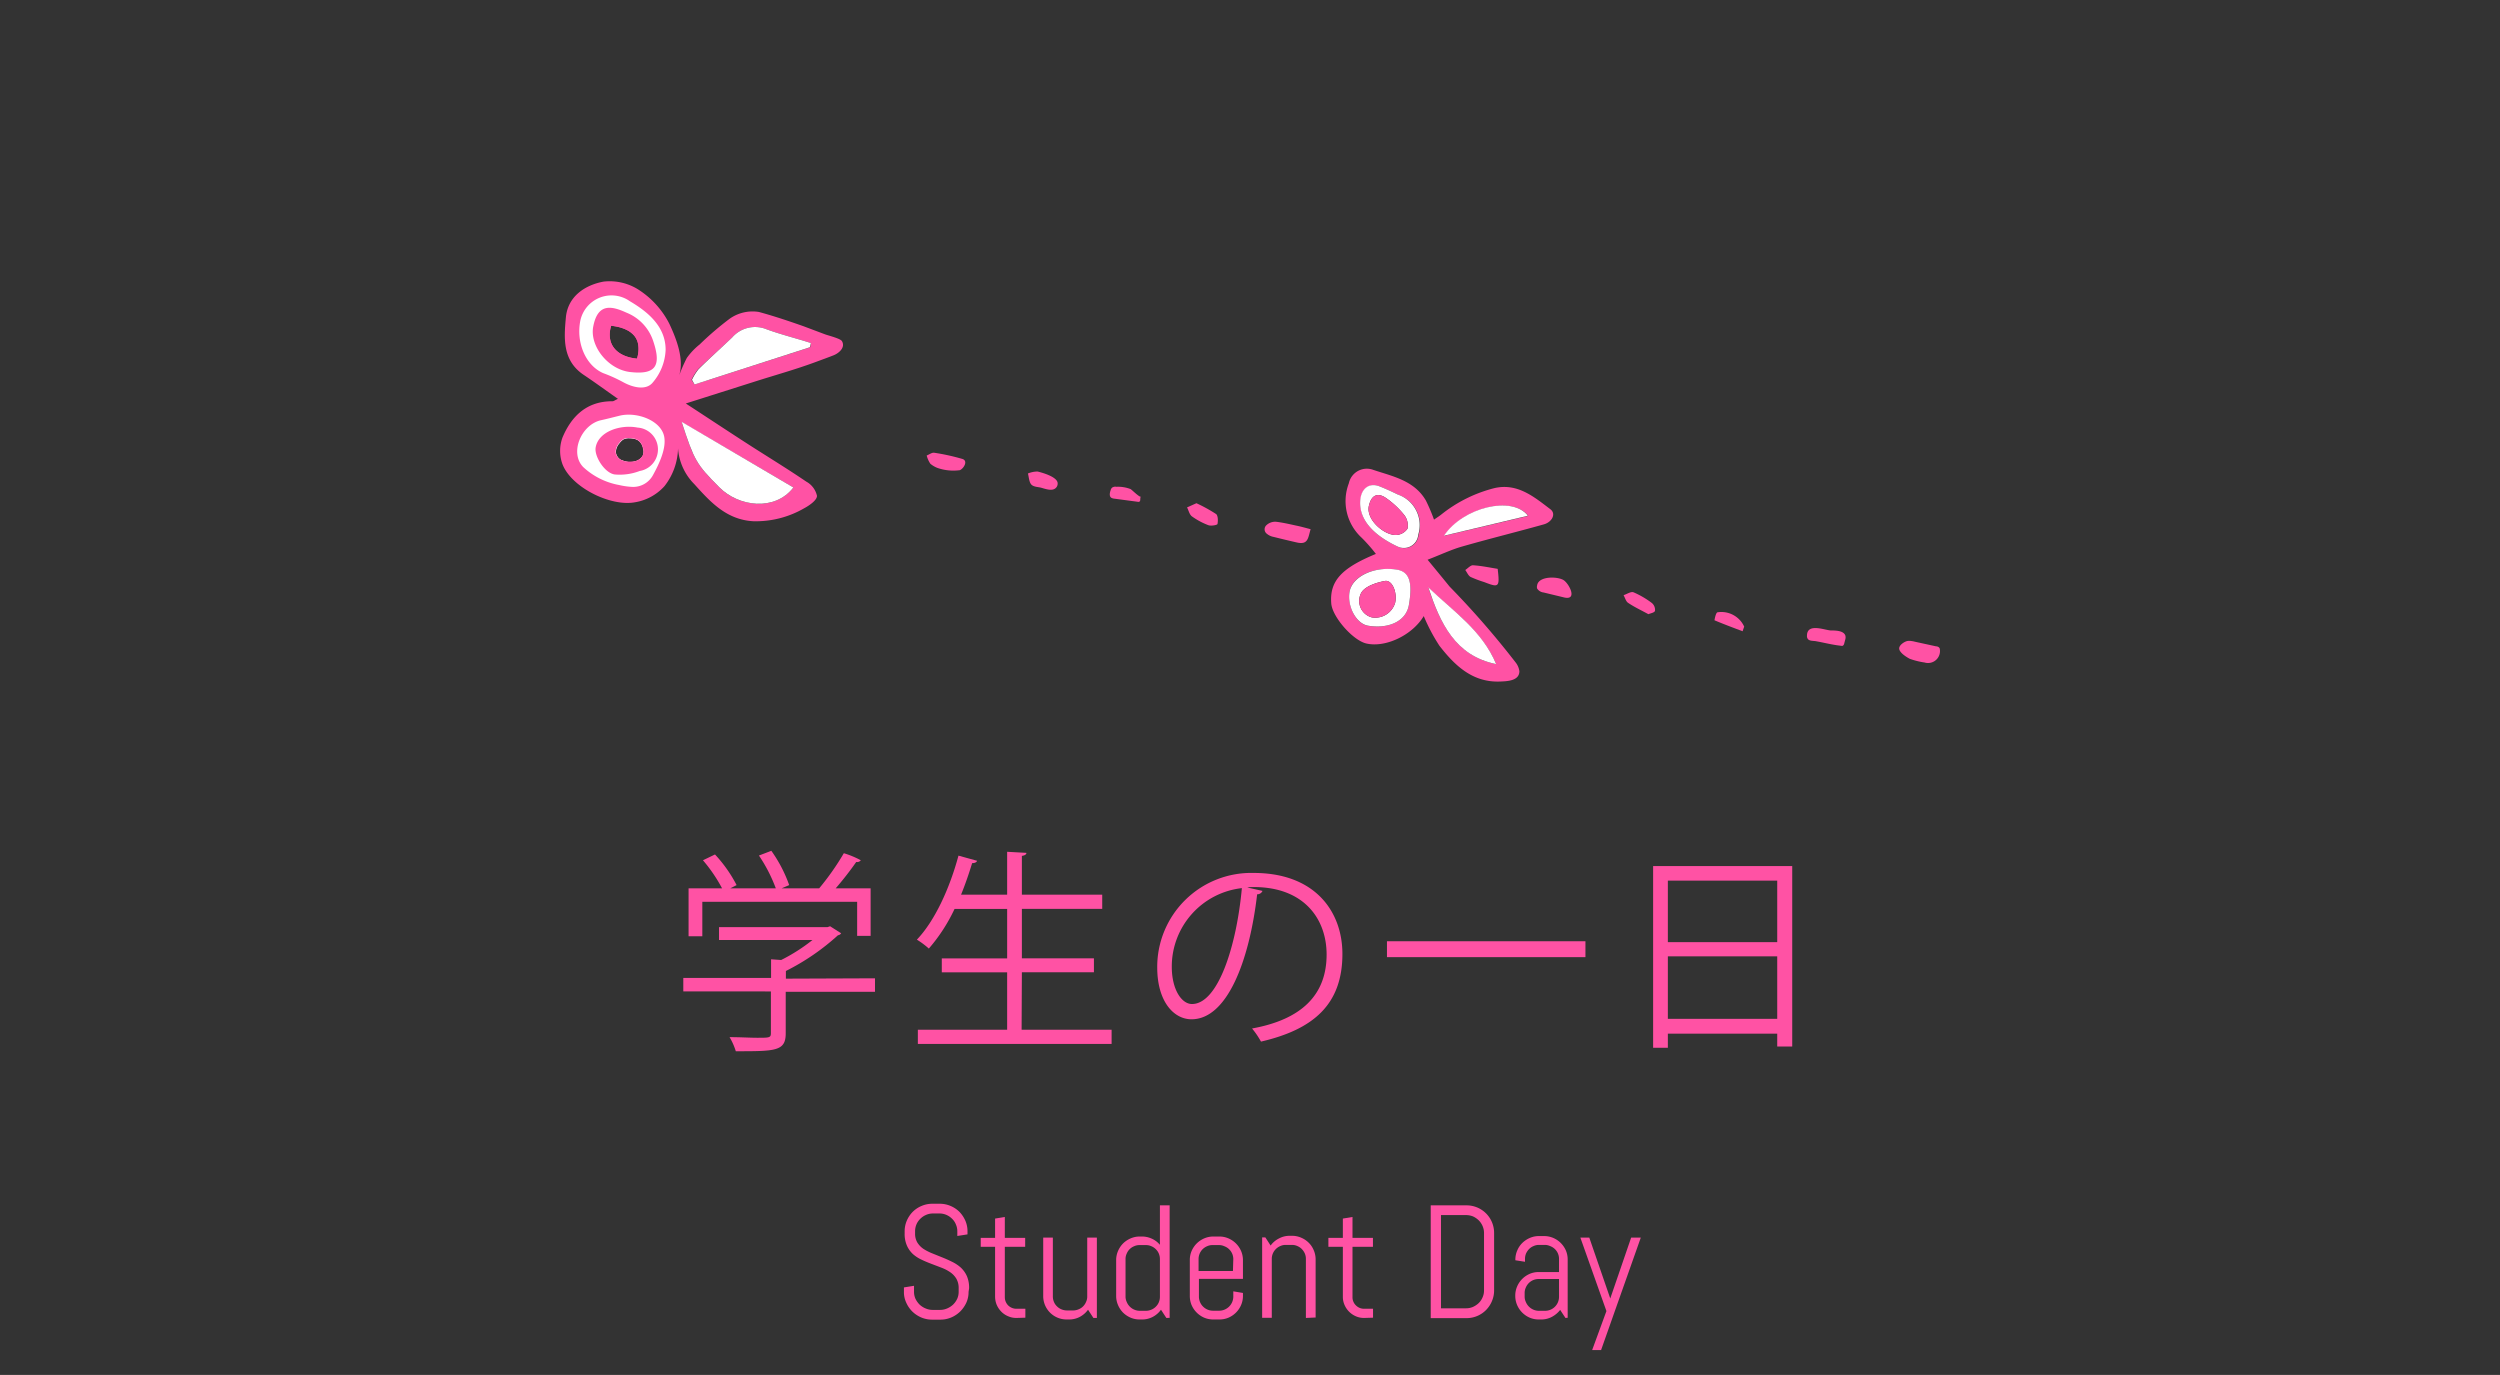 <?xml version="1.0" encoding="UTF-8"?> <svg xmlns="http://www.w3.org/2000/svg" viewBox="0 0 280 153.99"><rect x="0" y="0" width="280" height="153.99" fill="#333333" stroke="none"/><defs><style>.cls-1{fill:#ff52a4;}.cls-2{fill:#fff;}.cls-3{fill:none;}</style></defs><g id="レイヤー_2" data-name="レイヤー 2"><g id="ill"><path class="cls-1" d="M98,109.57v1.51H88v4.66c0,2-1.15,2-5.59,2a7.07,7.07,0,0,0-.7-1.58c1.23,0,2.31.07,3.08.07,1.39,0,1.55,0,1.55-.53v-4.66H76.53v-1.51h9.83v-2.09l1.13.08A20.11,20.11,0,0,0,91,105.28H80.53v-1.44H92.68l.29-.1,1.24.79a.52.52,0,0,1-.36.22,25.86,25.86,0,0,1-5.83,4v.86ZM78.66,101v3.86H77.12V99.49h3.75a17.16,17.16,0,0,0-2.14-3.14l1.35-.65a15.41,15.41,0,0,1,2.42,3.43l-.7.36h5.09A17.32,17.32,0,0,0,85,95.82l1.39-.53a15.52,15.52,0,0,1,2,3.84l-.84.36h4.2a28.93,28.93,0,0,0,2.76-3.93,10,10,0,0,1,1.9.79.51.51,0,0,1-.51.19,36.45,36.45,0,0,1-2.3,2.95h3.91v5.33H96V101Z"></path><path class="cls-1" d="M114.42,115.33H124.5v1.59H102.8v-1.59h10V108.9h-7.32v-1.56h7.32V101.8h-5.89a19.12,19.12,0,0,1-2.88,4.44,9.3,9.3,0,0,0-1.34-1c2-2.09,3.67-5.73,4.66-9.41l2.09.58c-.08.17-.25.26-.56.26-.36,1.18-.77,2.38-1.24,3.53h5.16v-4.8l2.16.12c0,.17-.17.29-.51.34v4.34h9v1.59h-9v5.54h8.07v1.56h-8.07Z"></path><path class="cls-1" d="M141.4,99.78a.63.63,0,0,1-.6.38c-.87,7.47-3.36,14-7.35,14-2,0-3.84-2-3.84-5.81a10.53,10.53,0,0,1,10.8-10.58c6.94,0,9.94,4.39,9.94,9.07,0,5.71-3.31,8.47-9.12,9.82a9.47,9.47,0,0,0-1-1.47c5.52-1,8.35-3.74,8.35-8.28,0-4-2.54-7.56-8.16-7.56-.24,0-.5,0-.72.05Zm-2.31-.31a8.84,8.84,0,0,0-7.85,8.81c0,2.56,1.11,4.17,2.26,4.17C136.41,112.45,138.49,106,139.09,99.47Z"></path><path class="cls-1" d="M155.34,105.42h22.23v1.78H155.34Z"></path><path class="cls-1" d="M185.15,97h15.58v20.21h-1.68v-1.44H186.8v1.58h-1.65Zm13.9,1.63H186.8v6.89h12.25ZM186.8,114.11h12.25v-7H186.8Z"></path><path class="cls-1" d="M108.48,144.69a2.91,2.91,0,0,1-.25,1.21,3.44,3.44,0,0,1-.7,1,3.27,3.27,0,0,1-1,.66,3.12,3.12,0,0,1-1.22.24h-.9a3.12,3.12,0,0,1-1.22-.24,3.27,3.27,0,0,1-1-.66,3.22,3.22,0,0,1-.69-1,2.77,2.77,0,0,1-.26-1.21v-.5l1.13-.18v.68a1.93,1.93,0,0,0,.17.79,2.42,2.42,0,0,0,.46.64,2.18,2.18,0,0,0,.68.43,2,2,0,0,0,.8.16h.79a2,2,0,0,0,.8-.16,2.26,2.26,0,0,0,.67-.43,2.22,2.22,0,0,0,.46-.64,1.93,1.93,0,0,0,.17-.79v-.38a2.11,2.11,0,0,0-.25-1.08,2.37,2.37,0,0,0-.68-.73,4.55,4.55,0,0,0-1-.52l-1.1-.42c-.37-.14-.74-.29-1.09-.46a4,4,0,0,1-1-.64,2.92,2.92,0,0,1-.67-.94,3.23,3.23,0,0,1-.26-1.36v-.24a3,3,0,0,1,.24-1.2,3.21,3.21,0,0,1,.67-1,3.07,3.07,0,0,1,1-.66,3,3,0,0,1,1.2-.24h.81a3.07,3.07,0,0,1,1.21.24,3.13,3.13,0,0,1,1,.66,3.39,3.39,0,0,1,.67,1,3,3,0,0,1,.24,1.2v.33l-1.14.18v-.51a1.85,1.85,0,0,0-.16-.78,1.76,1.76,0,0,0-.43-.64,2,2,0,0,0-.63-.43,1.92,1.92,0,0,0-.79-.16h-.7a1.89,1.89,0,0,0-.79.16,2,2,0,0,0-.64.43,1.92,1.92,0,0,0-.44.64,2,2,0,0,0-.15.78v.24a1.91,1.91,0,0,0,.25,1,2.42,2.42,0,0,0,.68.71,5.68,5.68,0,0,0,1,.51l1.09.44c.38.15.74.31,1.1.49a4.24,4.24,0,0,1,1,.66,3,3,0,0,1,.68.95,3.32,3.32,0,0,1,.25,1.37Z"></path><path class="cls-1" d="M113.84,147.61a2.24,2.24,0,0,1-.93-.19,2.31,2.31,0,0,1-.76-.51,2.49,2.49,0,0,1-.51-.75,2.4,2.4,0,0,1-.19-.92v-5.6h-1.61v-1h1.61v-2.16l1.09-.18v2.34h2.28v1h-2.28v5.65a1.31,1.31,0,0,0,.37.91,1.34,1.34,0,0,0,.42.28,1.25,1.25,0,0,0,.51.1h1v1Z"></path><path class="cls-1" d="M122.46,147.61l-.6-.92a2.72,2.72,0,0,1-.92.8,2.51,2.51,0,0,1-1.21.29h-.28a2.59,2.59,0,0,1-1-.2,2.61,2.61,0,0,1-1.61-2.44v-6.53h1.08v6.59a1.54,1.54,0,0,0,.12.61,1.43,1.43,0,0,0,.34.5,1.51,1.51,0,0,0,.49.33,1.59,1.59,0,0,0,.61.13h.72a1.55,1.55,0,0,0,.61-.13,1.45,1.45,0,0,0,.5-.33,1.56,1.56,0,0,0,.33-.5,1.39,1.39,0,0,0,.13-.61v-6.59h1.08v9Z"></path><path class="cls-1" d="M130.63,147.61l-.6-.92a2.63,2.63,0,0,1-.92.8,2.49,2.49,0,0,1-1.21.29h-.27a2.52,2.52,0,0,1-1-.2,2.76,2.76,0,0,1-.85-.57,2.69,2.69,0,0,1-.56-.84,2.56,2.56,0,0,1-.21-1v-4.06a2.56,2.56,0,0,1,.21-1,2.69,2.69,0,0,1,.56-.84,2.76,2.76,0,0,1,.85-.57,2.53,2.53,0,0,1,1-.21h.27a2.63,2.63,0,0,1,1.12.25,2.49,2.49,0,0,1,.89.68V135H131v12.6Zm-.72-6.59a1.54,1.54,0,0,0-.12-.61,1.43,1.43,0,0,0-.34-.5,1.51,1.51,0,0,0-.49-.33,1.42,1.42,0,0,0-.61-.13h-.72a1.39,1.39,0,0,0-.61.13,1.49,1.49,0,0,0-.83.83,1.39,1.39,0,0,0-.13.61v4.18a1.39,1.39,0,0,0,.13.61,1.59,1.59,0,0,0,1.44,1h.72a1.59,1.59,0,0,0,.61-.13,1.51,1.51,0,0,0,.49-.33,1.43,1.43,0,0,0,.34-.5,1.54,1.54,0,0,0,.12-.61Z"></path><path class="cls-1" d="M139,146.17a2.7,2.7,0,0,1-1.41,1.41,2.56,2.56,0,0,1-1,.2h-.72a2.56,2.56,0,0,1-1-.2,2.7,2.7,0,0,1-1.41-1.41,2.56,2.56,0,0,1-.2-1v-4.06a2.56,2.56,0,0,1,.2-1,2.7,2.7,0,0,1,1.41-1.41,2.56,2.56,0,0,1,1-.21h.72a2.56,2.56,0,0,1,1,.21,2.7,2.7,0,0,1,1.41,1.41,2.56,2.56,0,0,1,.21,1v2.12h-4.93v2a1.58,1.58,0,0,0,1.56,1.57h.72a1.59,1.59,0,0,0,1.57-1.57v-.6l1.08.18v.36A2.56,2.56,0,0,1,139,146.17Zm-.87-5.15a1.54,1.54,0,0,0-1-1.44,1.39,1.39,0,0,0-.61-.13h-.72a1.39,1.39,0,0,0-.61.13,1.55,1.55,0,0,0-.95,1.44v1.33h3.85Z"></path><path class="cls-1" d="M146.26,147.61V141a1.54,1.54,0,0,0-.12-.61,1.77,1.77,0,0,0-.34-.5,1.51,1.51,0,0,0-.49-.33,1.42,1.42,0,0,0-.61-.13H144a1.42,1.42,0,0,0-.61.13,1.51,1.51,0,0,0-.49.33,1.58,1.58,0,0,0-.34.5,1.54,1.54,0,0,0-.12.61v6.59h-1.08v-9h.36l.59.91a2.55,2.55,0,0,1,.93-.79,2.49,2.49,0,0,1,1.21-.3h.28a2.52,2.52,0,0,1,1,.21,2.65,2.65,0,0,1,.85.57,2.53,2.53,0,0,1,.56.84,2.56,2.56,0,0,1,.21,1v6.53Z"></path><path class="cls-1" d="M152.78,147.61a2.24,2.24,0,0,1-.93-.19,2.42,2.42,0,0,1-1.26-1.26,2.23,2.23,0,0,1-.19-.92v-5.6h-1.62v-1h1.62v-2.16l1.08-.18v2.34h2.29v1h-2.29v5.65a1.18,1.18,0,0,0,.1.5,1.2,1.2,0,0,0,.28.41,1.3,1.3,0,0,0,.41.28,1.25,1.25,0,0,0,.51.1h1v1Z"></path><path class="cls-1" d="M167.1,145.72a3.13,3.13,0,0,1-.66,1,3.06,3.06,0,0,1-2.2.91h-4V135h4a3.08,3.08,0,0,1,3.1,3.1v6.41A3.06,3.06,0,0,1,167.1,145.72Zm-.89-7.61a1.89,1.89,0,0,0-.16-.79,2,2,0,0,0-.43-.64,2.35,2.35,0,0,0-.64-.44,2.09,2.09,0,0,0-.79-.15h-2.8v10.44h2.8a1.92,1.92,0,0,0,.79-.16,2.32,2.32,0,0,0,.64-.43,2,2,0,0,0,.43-.64,1.85,1.85,0,0,0,.16-.78Z"></path><path class="cls-1" d="M175.33,147.61l-.59-.9a2.94,2.94,0,0,1-.93.78,2.49,2.49,0,0,1-1.21.29h-.27a2.52,2.52,0,0,1-1-.2,2.7,2.7,0,0,1-1.41-1.41,2.56,2.56,0,0,1-.21-1v-.09a2.6,2.6,0,0,1,.21-1,2.7,2.7,0,0,1,1.41-1.41,2.52,2.52,0,0,1,1-.2h2.28V141a1.52,1.52,0,0,0-1-1.44,1.39,1.39,0,0,0-.61-.13h-.63a1.39,1.39,0,0,0-.61.13,1.45,1.45,0,0,0-.5.33,1.77,1.77,0,0,0-.34.5,1.54,1.54,0,0,0-.12.61v.32l-1.08-.17v-.09a2.56,2.56,0,0,1,.21-1,2.53,2.53,0,0,1,.56-.84,2.76,2.76,0,0,1,.85-.57,2.53,2.53,0,0,1,1-.21h.63a2.6,2.6,0,0,1,1,.21,2.7,2.7,0,0,1,1.41,1.41,2.56,2.56,0,0,1,.2,1v6.53Zm-.72-4.36h-2.28a1.54,1.54,0,0,0-.61.12,1.58,1.58,0,0,0-.5.34,1.56,1.56,0,0,0-.33.5,1.42,1.42,0,0,0-.13.61v.38a1.39,1.39,0,0,0,.13.61,1.59,1.59,0,0,0,1.44,1h.72a1.56,1.56,0,0,0,1.56-1.57Z"></path><path class="cls-1" d="M179.32,151.21h-1l1.6-4.37L177,138.61H178l2.35,6.82,0,.47,0-.47,2.34-6.82h1.08Z"></path><path class="cls-1" d="M141.83,58.83a1.43,1.43,0,0,1,1.11-.39c.74.09,1.47.26,2.2.42.56.11,1.1.27,1.65.41-.29.94-.25,1.78-1.53,1.49-.88-.2-1.75-.41-2.63-.63a1.59,1.59,0,0,1-.73-.34A.62.62,0,0,1,141.83,58.83Z"></path><path class="cls-1" d="M214.1,71.8a2.29,2.29,0,0,1,.36.07l2.38.52c.18,0,.4.11.42.3a1.34,1.34,0,0,1-1.71,1.51,8.66,8.66,0,0,1-1.65-.41c-.49-.26-1.15-.71-1.19-1.13s.64-.85,1-.88A1.59,1.59,0,0,1,214.1,71.8Z"></path><path class="cls-1" d="M202.45,71.52a.53.53,0,0,1-.07-.31c0-1.43,1.84-.68,2.64-.6.5,0,1.46,0,1.66.57a.83.83,0,0,1,0,.41l-.12.45a.44.44,0,0,1-.16.28.46.46,0,0,1-.26,0c-1-.11-1.9-.36-2.85-.52C202.91,71.77,202.58,71.76,202.45,71.52Z"></path><path class="cls-1" d="M167.74,63.71c.24,2.06.15,2.13-1.49,1.49a12.86,12.86,0,0,1-1.54-.58c-.26-.14-.4-.51-.6-.78.29-.19.6-.55.87-.53C165.92,63.37,166.86,63.57,167.74,63.71Z"></path><path class="cls-1" d="M105,52.41a2.81,2.81,0,0,1-.8-.47,3,3,0,0,1-.41-.92c.29-.12.6-.36.86-.31a23.94,23.94,0,0,1,3.13.69c.69.21.15,1.09-.28,1.26A5.44,5.44,0,0,1,105,52.41Z"></path><path class="cls-1" d="M175,66.87l-2.11-.51a1,1,0,0,1-.73-.44.66.66,0,0,1,0-.37c.17-1.07,2.37-1,3-.55s1.54,2.28,0,1.91Z"></path><path class="cls-1" d="M134,56.36a17.67,17.67,0,0,1,2.2,1.21c.22.17.23.75.16,1.11,0,.12-.68.25-1,.15a7.93,7.93,0,0,1-1.87-1c-.28-.21-.37-.68-.54-1Z"></path><path class="cls-1" d="M127.68,56.11a.18.18,0,0,1-.1.09.26.26,0,0,1-.15,0l-2.63-.35a.85.85,0,0,1-.35-.11c-.23-.18-.16-.55-.06-.83a.56.56,0,0,1,.16-.29.64.64,0,0,1,.49-.1,3.88,3.88,0,0,1,1.59.26c.12.06,1.06,1,1.15.83C127.68,55.74,127.74,56,127.68,56.11Z"></path><path class="cls-1" d="M184.62,68.79c-.88-.48-1.61-.82-2.27-1.27-.25-.16-.34-.56-.51-.86.38-.12.83-.44,1.12-.32A9.92,9.92,0,0,1,185,67.53a1,1,0,0,1,.36.88C185.31,68.62,184.84,68.69,184.62,68.79Z"></path><path class="cls-1" d="M116.59,54.62c-.3-.08-.83-.08-1.08-.35s-.27-.81-.38-1.24a2.89,2.89,0,0,1,1.08-.22c.54.13,2.05.56,2.23,1.2a.67.67,0,0,1-.32.74C117.69,55,117,54.73,116.59,54.62Z"></path><path class="cls-1" d="M195.17,70.7c-1.06-.4-2.11-.79-3.15-1.23,0,0,.13-.82.33-.89a2.81,2.81,0,0,1,3,1.6Z"></path><path class="cls-1" d="M159.46,69c-1.29,2.16-4.31,3.57-6.44,3.07-1.53-.37-3.81-3-3.92-4.49-.19-2.48,1.1-3.94,5-5.54a17.93,17.93,0,0,0-1.6-1.82,5.57,5.57,0,0,1-1.43-6.09,2.06,2.06,0,0,1,2.75-1.5c2.18.73,4.58,1.19,5.88,3.43a20,20,0,0,1,.91,2.14c.19-.14.48-.32.76-.53a15.68,15.68,0,0,1,6-3c2.6-.6,4.47,1,6.28,2.37.66.51.18,1.43-.74,1.69-3,.84-6.11,1.61-9.15,2.48-1.2.34-2.34.89-3.87,1.48.9,1.09,1.65,2,2.46,3a97.23,97.23,0,0,1,7.39,8.49,2,2,0,0,1,.43,1c0,1.08-1.38,1.12-2.12,1.15-3.11.14-5.1-1.78-6.83-4A20.25,20.25,0,0,1,159.46,69Zm-1.67-1.2c.45-2.59.06-3.77-1.39-4-2.58-.39-5,.79-5.25,2.5s.77,3.58,2.09,3.79C155.63,70.46,157.48,69.52,157.79,67.78Zm9.78,6.6c-1.58-3.78-4.85-5.95-7.6-8.6C161.29,69.77,163,73.44,167.57,74.38Zm-11-13.17a1.61,1.61,0,0,0,2.31-1.32,3.62,3.62,0,0,0-2.28-4.5c-.68-.33-1.37-.65-2.08-.93-1.11-.42-2,.23-2.12,1.45C152.07,58.49,154.39,60.21,156.53,61.21Zm14.6-3.45c-1.77-2.29-7.29-.94-9.41,2.23Z"></path><path class="cls-2" d="M157.79,67.78c-.31,1.74-2.16,2.68-4.55,2.3-1.32-.21-2.37-2.12-2.09-3.79s2.67-2.89,5.25-2.5C157.85,64,158.24,65.19,157.79,67.78Zm-1.53-.28c.25-1.17-.34-2.59-1.16-2.43-1,.18-2.29.63-2.66,1.36a1.91,1.91,0,0,0,1.21,2.72A2.33,2.33,0,0,0,156.26,67.5Z"></path><path class="cls-2" d="M167.57,74.38c-4.61-.94-6.28-4.61-7.6-8.6C162.72,68.43,166,70.6,167.57,74.38Z"></path><path class="cls-2" d="M156.53,61.21c-2.14-1-4.46-2.72-4.17-5.3.14-1.22,1-1.87,2.12-1.45.71.28,1.4.6,2.08.93a3.62,3.62,0,0,1,2.28,4.5A1.61,1.61,0,0,1,156.53,61.21Zm-3.19-4.65c-.47,1.58,1.72,3.44,3.06,3.36a1.63,1.63,0,0,0,1.24-.71,1.88,1.88,0,0,0-.36-1.52,9.63,9.63,0,0,0-2.06-1.92C154.29,55.13,153.61,55.47,153.34,56.56Z"></path><path class="cls-2" d="M171.13,57.76,161.72,60C163.84,56.82,169.36,55.47,171.13,57.76Z"></path><path class="cls-1" d="M156.26,67.5a2.33,2.33,0,0,1-2.61,1.65,1.91,1.91,0,0,1-1.21-2.72c.37-.73,1.69-1.18,2.66-1.36C155.92,64.91,156.51,66.33,156.26,67.5Z"></path><path class="cls-1" d="M153.34,56.56c.27-1.09.95-1.43,1.88-.79a9.63,9.63,0,0,1,2.06,1.92,1.88,1.88,0,0,1,.36,1.52,1.63,1.63,0,0,1-1.24.71C155.06,60,152.87,58.14,153.34,56.56Z"></path><path class="cls-1" d="M71.09,56.26a5.68,5.68,0,0,0,3.33-1.81,7.12,7.12,0,0,0,1.52-4.23,6.29,6.29,0,0,0,1.82,4c1.8,2,3.61,4,6.63,4.16a10.82,10.82,0,0,0,5.67-1.45c.58-.31,1.47-.92,1.44-1.41a2.41,2.41,0,0,0-1.2-1.58c-2.23-1.52-4.55-2.92-6.82-4.39s-4.27-2.79-6.67-4.36l7.69-2.44c2.29-.73,4.61-1.37,6.87-2.21.59-.22,1.4-.51,2-.75s1.34-.88.93-1.58c-.16-.29-1.43-.6-1.88-.76L90,36.54c-1.65-.58-3.31-1.14-5-1.6a4.42,4.42,0,0,0-3.32.79,34.64,34.64,0,0,0-3.32,2.85,7.39,7.39,0,0,0-1.44,1.52,17,17,0,0,0-.94,2.19c.75-1.87-.2-4.29-1-6a9.82,9.82,0,0,0-3.32-3.75,6,6,0,0,0-4.06-1c-2.07.38-4,1.65-4.22,4s-.4,4.84,2,6.45c1.26.84,2.48,1.74,3.83,2.68-.35.16-.49.28-.62.27C65.71,44.93,64,46.62,63,49a4.36,4.36,0,0,0,0,3C64,54.58,68.36,56.75,71.09,56.26ZM68.45,36.48l.45.07a4.55,4.55,0,0,1,1.46.49,2.55,2.55,0,0,1,.41.3,2.13,2.13,0,0,1,.3.3,2,2,0,0,1,.37.78v0a3.42,3.42,0,0,1-.1,1.74C69,39.94,67.84,38.5,68.45,36.48Zm9,6.06a6,6,0,0,1,.74-1.19C79.46,40.14,80.74,39,82,37.8a3.4,3.4,0,0,1,3.88-.91c1.62.59,3.29,1,4.94,1.53l-.07.47L77.79,43.06Zm-1.16,4.7L88.86,54.6c-2.1,2.7-6.13,2.14-8.27,0C78,52,77.77,51.63,76.34,47.24Zm-6.76,4.27h0l0,0a1.13,1.13,0,0,1-.6-.91.57.57,0,0,1,0-.13,1.83,1.83,0,0,1,.42-.86l.08-.09.15-.17a1.19,1.19,0,0,1,.23-.16,1.36,1.36,0,0,1,.6-.11,2,2,0,0,1,1.06.26h0a1.42,1.42,0,0,1,.54.93A1.18,1.18,0,0,1,72,51l-.06.11s0,0,0,0a1.54,1.54,0,0,1-1.27.6A2.15,2.15,0,0,1,69.58,51.51Z"></path><path class="cls-2" d="M76.34,47.24,88.86,54.6c-2.1,2.7-6.13,2.14-8.27,0C78,52,77.77,51.63,76.34,47.24Z"></path><path class="cls-2" d="M90.71,38.89,77.79,43.06l-.29-.52a6,6,0,0,1,.74-1.19C79.46,40.14,80.74,39,82,37.8a3.4,3.4,0,0,1,3.88-.91c1.62.59,3.29,1,4.94,1.53Z"></path><path class="cls-1" d="M70.56,41.67c-2.49-.28-4.54-3-4.11-5.13.51-2.62,2.06-2.28,3.72-1.52a5.17,5.17,0,0,1,3,3.21C74.05,41,73.4,42,70.56,41.67Zm.79-1.49c.61-2.13-.39-3.4-2.9-3.7C67.84,38.5,69,39.94,71.35,40.18Z"></path><path class="cls-2" d="M70.77,54.53a2.52,2.52,0,0,0,2.36-1.31c.72-1.31,1.51-3,1.26-4.32-.36-1.84-3.11-2.81-5-2.34-.69.17-1.37.35-2.06.5-2.22.48-3.58,3.66-2,5.26a8,8,0,0,0,4,2A8.31,8.31,0,0,0,70.77,54.53Zm-1.19-3,0,0a1.13,1.13,0,0,1-.6-.91,1.61,1.61,0,0,1,.43-1,1.42,1.42,0,0,1,.46-.42,1.36,1.36,0,0,1,.6-.11c.89,0,1.4.28,1.6,1.2s-.53,1.42-1.4,1.46A2.15,2.15,0,0,1,69.58,51.51Z"></path><path class="cls-1" d="M71.41,47.89a2.45,2.45,0,0,1,.24,4.86,6.26,6.26,0,0,1-2.8.39c-1.11-.15-2.29-2-2.14-3C67,48.33,69.49,47.51,71.41,47.89Zm-1.83,3.62a2.15,2.15,0,0,0,1.06.21c.87,0,1.6-.54,1.4-1.46s-.71-1.18-1.6-1.2a1.36,1.36,0,0,0-.6.11,1.42,1.42,0,0,0-.46.42,1.61,1.61,0,0,0-.43,1,1.13,1.13,0,0,0,.6.91Z"></path><path class="cls-2" d="M73.05,42.91a6,6,0,0,0,1.5-3.73c0-2.62-2-4.26-4-5.44A3.57,3.57,0,0,0,65,35.9c-.5,2.5.61,5.06,2.58,5.9a16.71,16.71,0,0,1,2.21,1C70.91,43.42,72.31,43.72,73.05,42.91Zm-6.6-6.37c.51-2.62,2.06-2.28,3.72-1.52a5.17,5.17,0,0,1,3,3.21c.92,2.75.27,3.76-2.57,3.44C68.07,41.39,66,38.7,66.45,36.54Z"></path><rect class="cls-3" width="280" height="153.99"></rect></g></g></svg> 